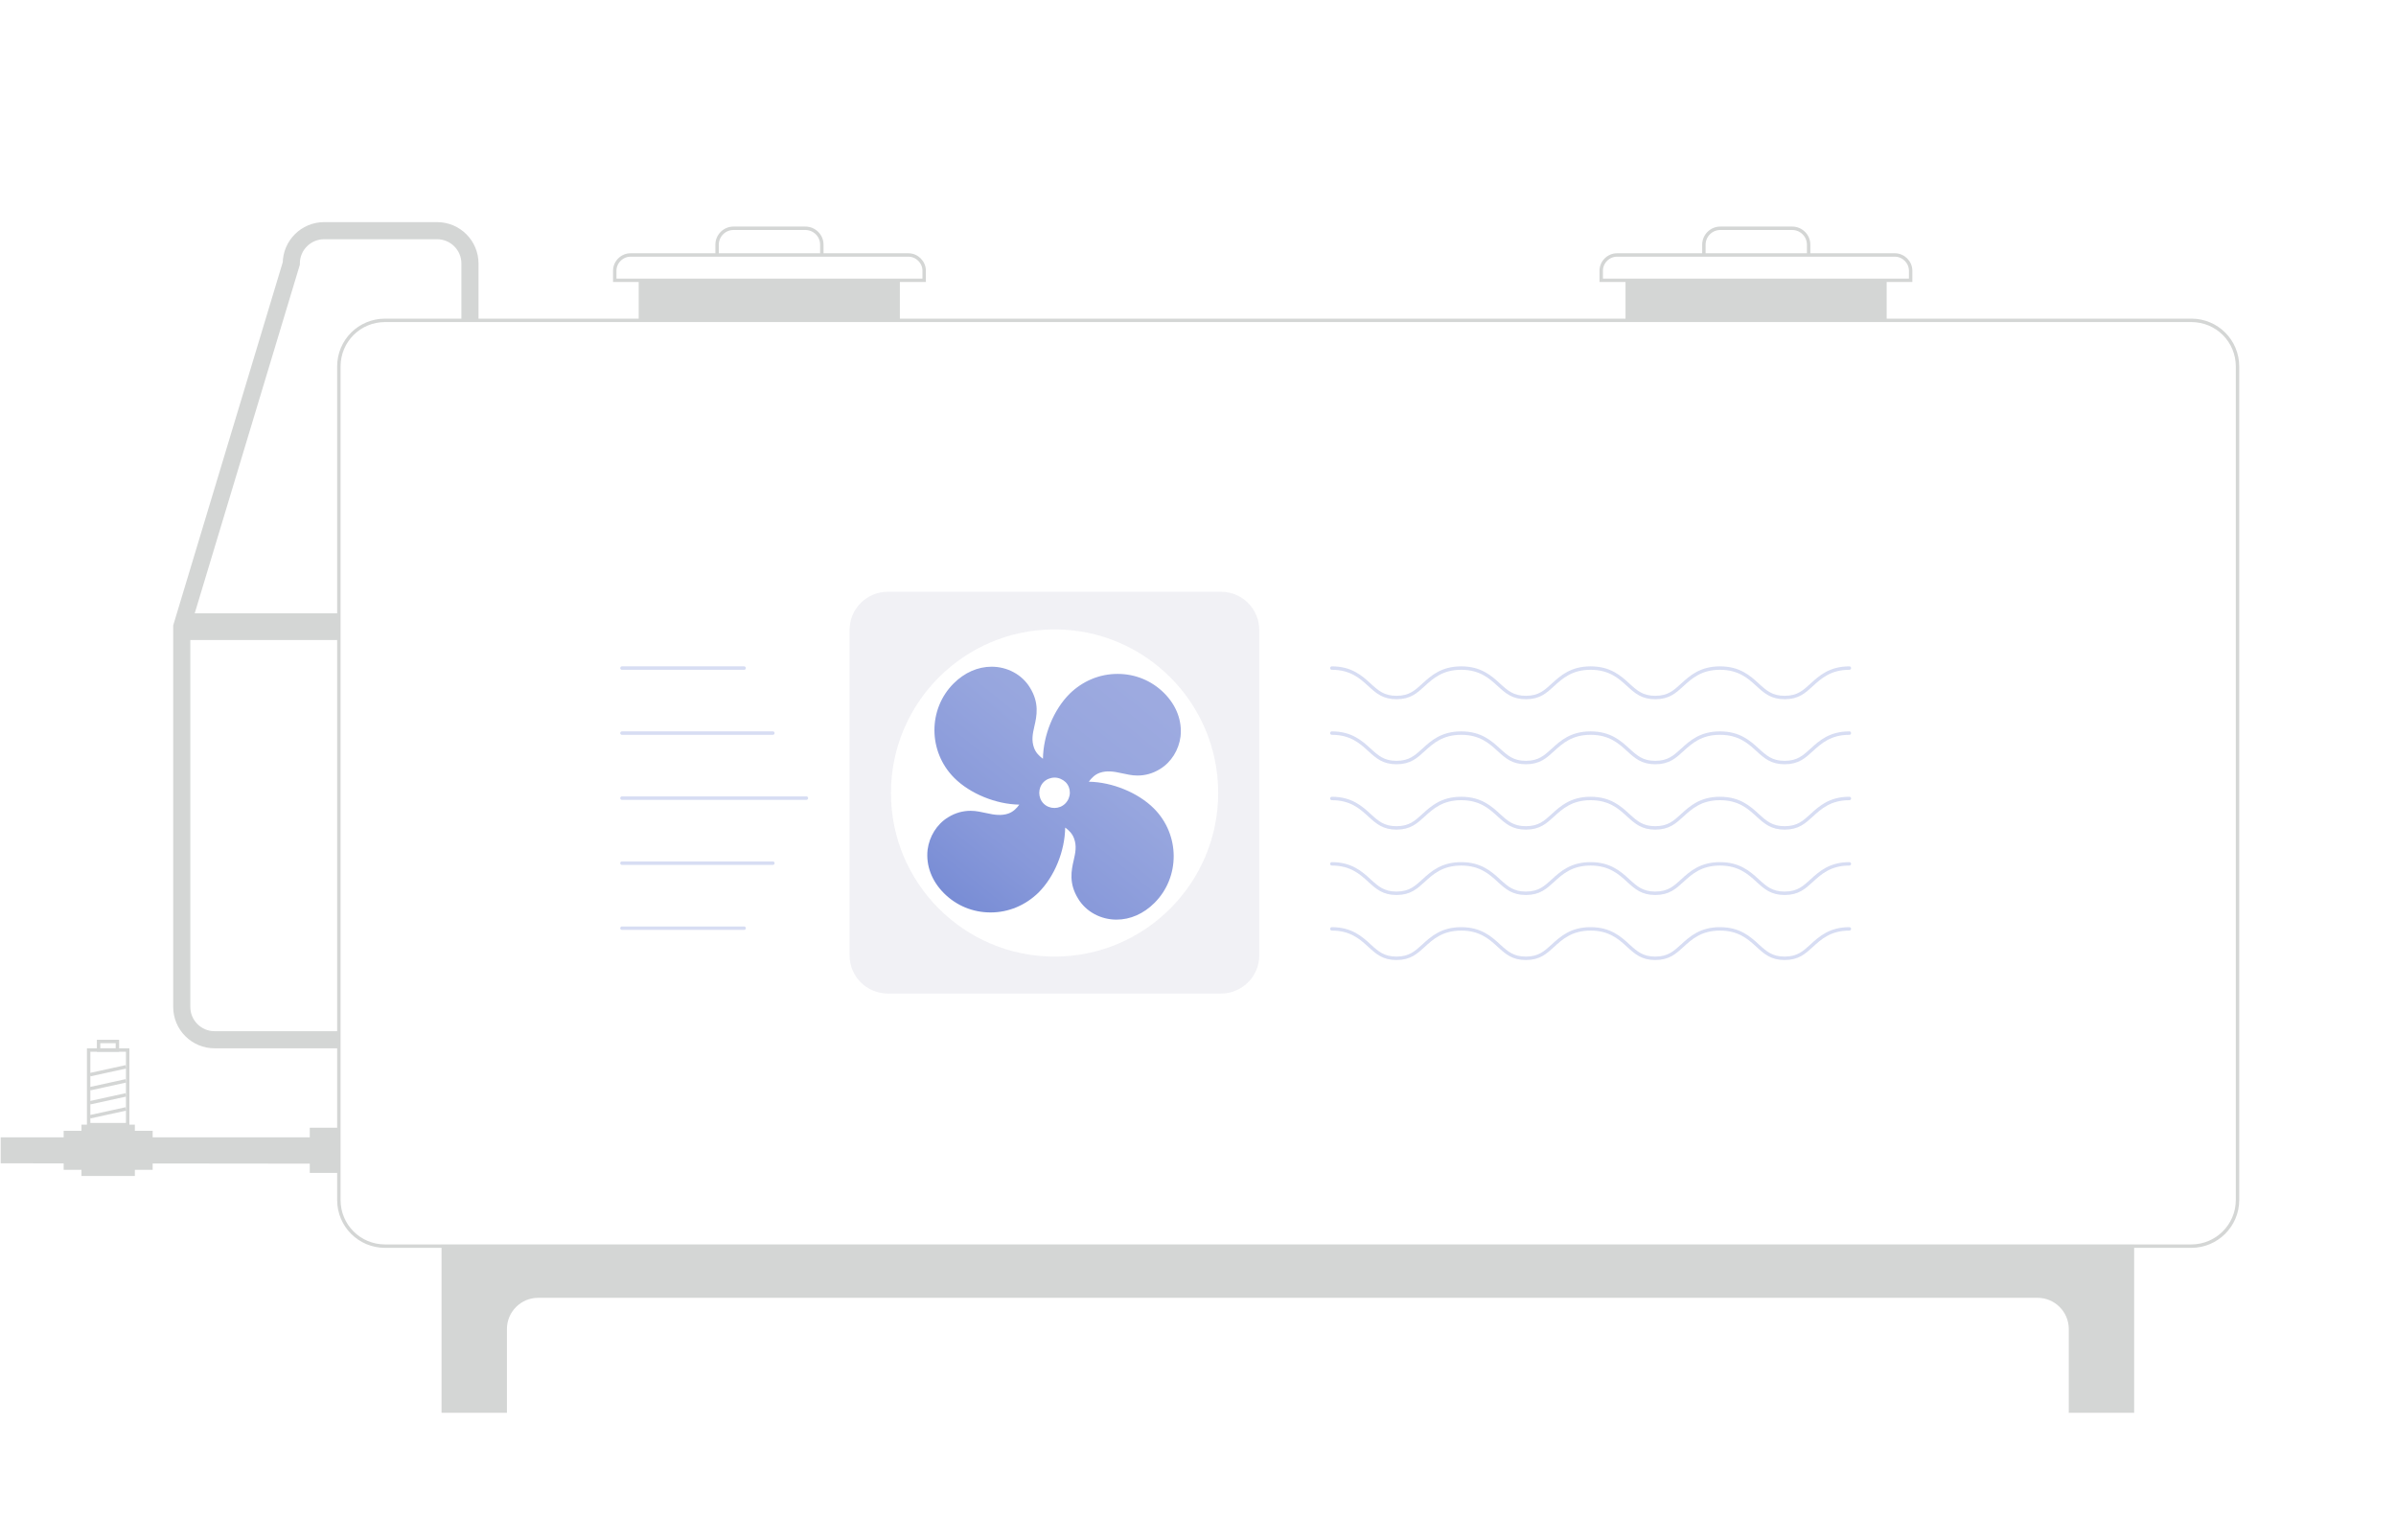 <?xml version="1.0" encoding="utf-8"?>
<!-- Generator: Adobe Illustrator 23.0.3, SVG Export Plug-In . SVG Version: 6.00 Build 0)  -->
<svg version="1.1" id="Layer_1" xmlns="http://www.w3.org/2000/svg" xmlns:xlink="http://www.w3.org/1999/xlink" x="0px" y="0px"
	 viewBox="0 0 700 450" style="enable-background:new 0 0 700 450;" xml:space="preserve">
<style type="text/css">
	.st0{fill:#D4D6D5;}
	.st1{fill:none;stroke:#D4D6D5;stroke-miterlimit:10;}
	.st2{fill:none;stroke:#D4D6D5;stroke-width:5;stroke-miterlimit:10;}
	.st3{opacity:0.2;fill:#BBBCCE;enable-background:new    ;}
	.st4{fill:url(#XMLID_3_);}
	.st5{opacity:0.4;}
	.st6{fill:none;stroke:#9BA9E0;stroke-linecap:round;stroke-miterlimit:10;}
</style>
<g>
	<g>
		<polyline class="st0" points="186.6,93.6 186.6,82.2 262.9,82.2 262.9,93.6 		"/>
		<path class="st1" d="M209.5,74.5v-3c0-2.6,2.1-4.8,4.8-4.8h21c2.6,0,4.8,2.1,4.8,4.8v3"/>
		<path class="st1" d="M270,81.9h-90.4v-2.8c0-2.5,2.1-4.6,4.6-4.6h81.2c2.5,0,4.6,2.1,4.6,4.6L270,81.9L270,81.9z"/>
	</g>
	<polyline class="st0" points="0.2,339.9 91.7,340 91.7,332.3 0.2,332.3 	"/>
	<rect x="90.5" y="329.5" class="st0" width="8.7" height="13.2"/>
	<path class="st1" d="M640.2,364.1H112.5c-7.5,0-13.5-6-13.5-13.5V107.1c0-7.5,6-13.5,13.5-13.5h527.7c7.5,0,13.5,6,13.5,13.5v243.5
		C653.7,358.1,647.6,364.1,640.2,364.1z"/>
	<path class="st0" d="M98.7,187H52.3v-3c0-2.7,2.1-4.8,4.8-4.8h41.7v7.8H98.7z"/>
	<path class="st2" d="M98.7,303.8h-36c-5.3,0-9.6-4.3-9.6-9.6V183.1L85.1,77c0-5.3,4.3-9.6,9.6-9.6h33c5.3,0,9.6,4.3,9.6,9.6v16.6"
		/>
	<g>
		<polyline class="st0" points="474.9,93.6 474.9,82.2 551.2,82.2 551.2,93.6 		"/>
		<path class="st1" d="M497.8,74.5v-3c0-2.6,2.1-4.8,4.8-4.8h21c2.6,0,4.8,2.1,4.8,4.8v3"/>
		<path class="st1" d="M558.2,81.9h-90.4v-2.8c0-2.5,2.1-4.6,4.6-4.6h81.2c2.5,0,4.6,2.1,4.6,4.6V81.9z"/>
	</g>
	<path class="st0" d="M129,363.7v15.5v33.6h19.1v-24.5c0-5,4.1-9.1,9.1-9.1h438.1c5,0,9.1,4.1,9.1,9.1v24.5h19.1v-33.6v-15.5H129z"
		/>
	<g>
		<g>
			<rect x="23.8" y="328.6" class="st0" width="15.6" height="15"/>
			<rect x="18.6" y="330.4" class="st0" width="5.4" height="11.4"/>
			<rect x="39.2" y="330.4" class="st0" width="5.4" height="11.4"/>
			<rect x="25.9" y="306.8" class="st1" width="11.4" height="21.8"/>
			<rect x="28.8" y="304.3" class="st1" width="5.5" height="2.5"/>
		</g>
		<line class="st1" x1="26.3" y1="326.3" x2="36.8" y2="324"/>
		<line class="st1" x1="26.3" y1="322.2" x2="36.8" y2="319.9"/>
		<line class="st1" x1="26.3" y1="318.1" x2="36.8" y2="315.8"/>
		<line class="st1" x1="26.3" y1="314" x2="36.8" y2="311.7"/>
	</g>
</g>
<g>
	<path class="st3" d="M356.7,172.9h-97.3c-6.2,0-11.2,5-11.2,11.2v95c0,6.2,5,11.2,11.2,11.2h97.3c6.2,0,11.2-5,11.2-11.2v-95
		C367.9,177.9,362.9,172.9,356.7,172.9z M308.1,279.5c-26.4,0-47.8-21.4-47.8-47.8s21.4-47.8,47.8-47.8s47.8,21.4,47.8,47.8
		C355.9,258,334.5,279.5,308.1,279.5z"/>
	
		<linearGradient id="XMLID_3_" gradientUnits="userSpaceOnUse" x1="336.631" y1="252.679" x2="277.584" y2="179.739" gradientTransform="matrix(1 0 0 -1 0 449)">
		<stop  offset="7.614213e-02" style="stop-color:#9DAAE0"/>
		<stop  offset="0.353" style="stop-color:#97A6DE"/>
		<stop  offset="0.706" style="stop-color:#8899DA"/>
		<stop  offset="1" style="stop-color:#758AD4"/>
	</linearGradient>
	<path id="XMLID_2_" class="st4" d="M321.3,225.8c2-0.7,4.1-0.4,6.3,0.1c1.5,0.3,3,0.7,4.7,0.7c2.3,0,4.5-0.6,6.6-1.9
		c3.3-2,5.5-5.6,6-9.5c0.5-4.6-1.2-9.1-4.8-12.7c-3.6-3.6-8.4-5.6-13.6-5.6c-5.3,0-10.2,2.1-14,5.8c-4.7,4.7-7.7,12.1-7.8,19
		c-1.1-0.8-2.1-1.8-2.6-3.2c-0.8-2.2-0.4-4.1,0.1-6.3c0.7-3,1.5-6.8-1.3-11.3c-2.3-3.8-6.6-6.1-11.2-6.1c-4,0-7.9,1.7-11.1,4.9
		c-7.5,7.5-7.5,19.9,0.2,27.6c4.6,4.6,12.2,7.7,19,7.8c-0.8,1.1-1.8,2.1-3.2,2.6c-2,0.7-4.1,0.4-6.3-0.1c-1.5-0.3-3-0.7-4.7-0.7
		c-2.3,0-4.5,0.6-6.6,1.9c-3.3,2-5.5,5.6-6,9.5c-0.5,4.6,1.2,9.1,4.8,12.7c3.6,3.6,8.4,5.6,13.6,5.6c5.3,0,10.2-2.1,14-5.8
		c4.7-4.7,7.7-12.1,7.8-19c1.1,0.8,2.1,1.8,2.6,3.2c0.8,2.2,0.4,4.1-0.1,6.3c-0.7,3-1.5,6.8,1.3,11.3c2.3,3.8,6.6,6.1,11.2,6.1
		c4,0,7.9-1.7,11.1-4.9c7.5-7.5,7.5-19.9-0.2-27.6c-4.6-4.6-12.2-7.7-19-7.8C318.9,227.3,319.9,226.3,321.3,225.8z M311.2,234.8
		c-1.7,1.7-4.6,1.7-6.3,0c-1.7-1.7-1.7-4.6,0-6.3c0.8-0.8,2-1.3,3.2-1.3s2.3,0.5,3.2,1.3C313,230.2,313,233,311.2,234.8z"/>
	<g class="st5">
		<g>
			<path class="st6" d="M389.1,195.2c5.6,0,8.5,2.6,11,4.9c2.3,2.1,4.1,3.7,7.9,3.7c3.9,0,5.7-1.7,7.9-3.7c2.5-2.3,5.4-4.9,11-4.9
				s8.5,2.6,11,4.9c2.3,2.1,4.1,3.7,7.9,3.7c3.9,0,5.7-1.7,7.9-3.7c2.5-2.3,5.4-4.9,11-4.9s8.5,2.6,11,4.9c2.3,2.1,4.1,3.7,7.9,3.7
				c3.9,0,5.7-1.7,7.9-3.7c2.5-2.3,5.4-4.9,11-4.9s8.5,2.6,11,4.9c2.3,2.1,4.1,3.7,7.9,3.7c3.9,0,5.7-1.7,7.9-3.7
				c2.5-2.3,5.4-4.9,11-4.9"/>
		</g>
		<g>
			<path class="st6" d="M389.1,214.2c5.6,0,8.5,2.6,11,4.9c2.3,2.1,4.1,3.7,7.9,3.7c3.9,0,5.7-1.7,7.9-3.7c2.5-2.3,5.4-4.9,11-4.9
				s8.5,2.6,11,4.9c2.3,2.1,4.1,3.7,7.9,3.7c3.9,0,5.7-1.7,7.9-3.7c2.5-2.3,5.4-4.9,11-4.9s8.5,2.6,11,4.9c2.3,2.1,4.1,3.7,7.9,3.7
				c3.9,0,5.7-1.7,7.9-3.7c2.5-2.3,5.4-4.9,11-4.9s8.5,2.6,11,4.9c2.3,2.1,4.1,3.7,7.9,3.7c3.9,0,5.7-1.7,7.9-3.7
				c2.5-2.3,5.4-4.9,11-4.9"/>
		</g>
		<g>
			<path class="st6" d="M389.1,233.3c5.6,0,8.5,2.6,11,4.9c2.3,2.1,4.1,3.7,7.9,3.7c3.9,0,5.7-1.7,7.9-3.7c2.5-2.3,5.4-4.9,11-4.9
				s8.5,2.6,11,4.9c2.3,2.1,4.1,3.7,7.9,3.7c3.9,0,5.7-1.7,7.9-3.7c2.5-2.3,5.4-4.9,11-4.9s8.5,2.6,11,4.9c2.3,2.1,4.1,3.7,7.9,3.7
				c3.9,0,5.7-1.7,7.9-3.7c2.5-2.3,5.4-4.9,11-4.9s8.5,2.6,11,4.9c2.3,2.1,4.1,3.7,7.9,3.7c3.9,0,5.7-1.7,7.9-3.7
				c2.5-2.3,5.4-4.9,11-4.9"/>
		</g>
		<g>
			<path class="st6" d="M389.1,252.4c5.6,0,8.5,2.6,11,4.9c2.3,2.1,4.1,3.7,7.9,3.7c3.9,0,5.7-1.7,7.9-3.7c2.5-2.3,5.4-4.9,11-4.9
				s8.5,2.6,11,4.9c2.3,2.1,4.1,3.7,7.9,3.7c3.9,0,5.7-1.7,7.9-3.7c2.5-2.3,5.4-4.9,11-4.9s8.5,2.6,11,4.9c2.3,2.1,4.1,3.7,7.9,3.7
				c3.9,0,5.7-1.7,7.9-3.7c2.5-2.3,5.4-4.9,11-4.9s8.5,2.6,11,4.9c2.3,2.1,4.1,3.7,7.9,3.7c3.9,0,5.7-1.7,7.9-3.7
				c2.5-2.3,5.4-4.9,11-4.9"/>
		</g>
		<g>
			<path class="st6" d="M389.1,271.4c5.6,0,8.5,2.6,11,4.9c2.3,2.1,4.1,3.7,7.9,3.7c3.9,0,5.7-1.7,7.9-3.7c2.5-2.3,5.4-4.9,11-4.9
				s8.5,2.6,11,4.9c2.3,2.1,4.1,3.7,7.9,3.7c3.9,0,5.7-1.7,7.9-3.7c2.5-2.3,5.4-4.9,11-4.9s8.5,2.6,11,4.9c2.3,2.1,4.1,3.7,7.9,3.7
				c3.9,0,5.7-1.7,7.9-3.7c2.5-2.3,5.4-4.9,11-4.9s8.5,2.6,11,4.9c2.3,2.1,4.1,3.7,7.9,3.7c3.9,0,5.7-1.7,7.9-3.7
				c2.5-2.3,5.4-4.9,11-4.9"/>
		</g>
	</g>
	<g class="st5">
		<line class="st6" x1="217.4" y1="195.2" x2="181.7" y2="195.2"/>
		<line class="st6" x1="225.8" y1="214.2" x2="181.7" y2="214.2"/>
		<line class="st6" x1="235.6" y1="233.2" x2="181.7" y2="233.2"/>
		<line class="st6" x1="225.8" y1="252.2" x2="181.7" y2="252.2"/>
		<line class="st6" x1="217.4" y1="271.2" x2="181.7" y2="271.2"/>
	</g>
</g>
</svg>
